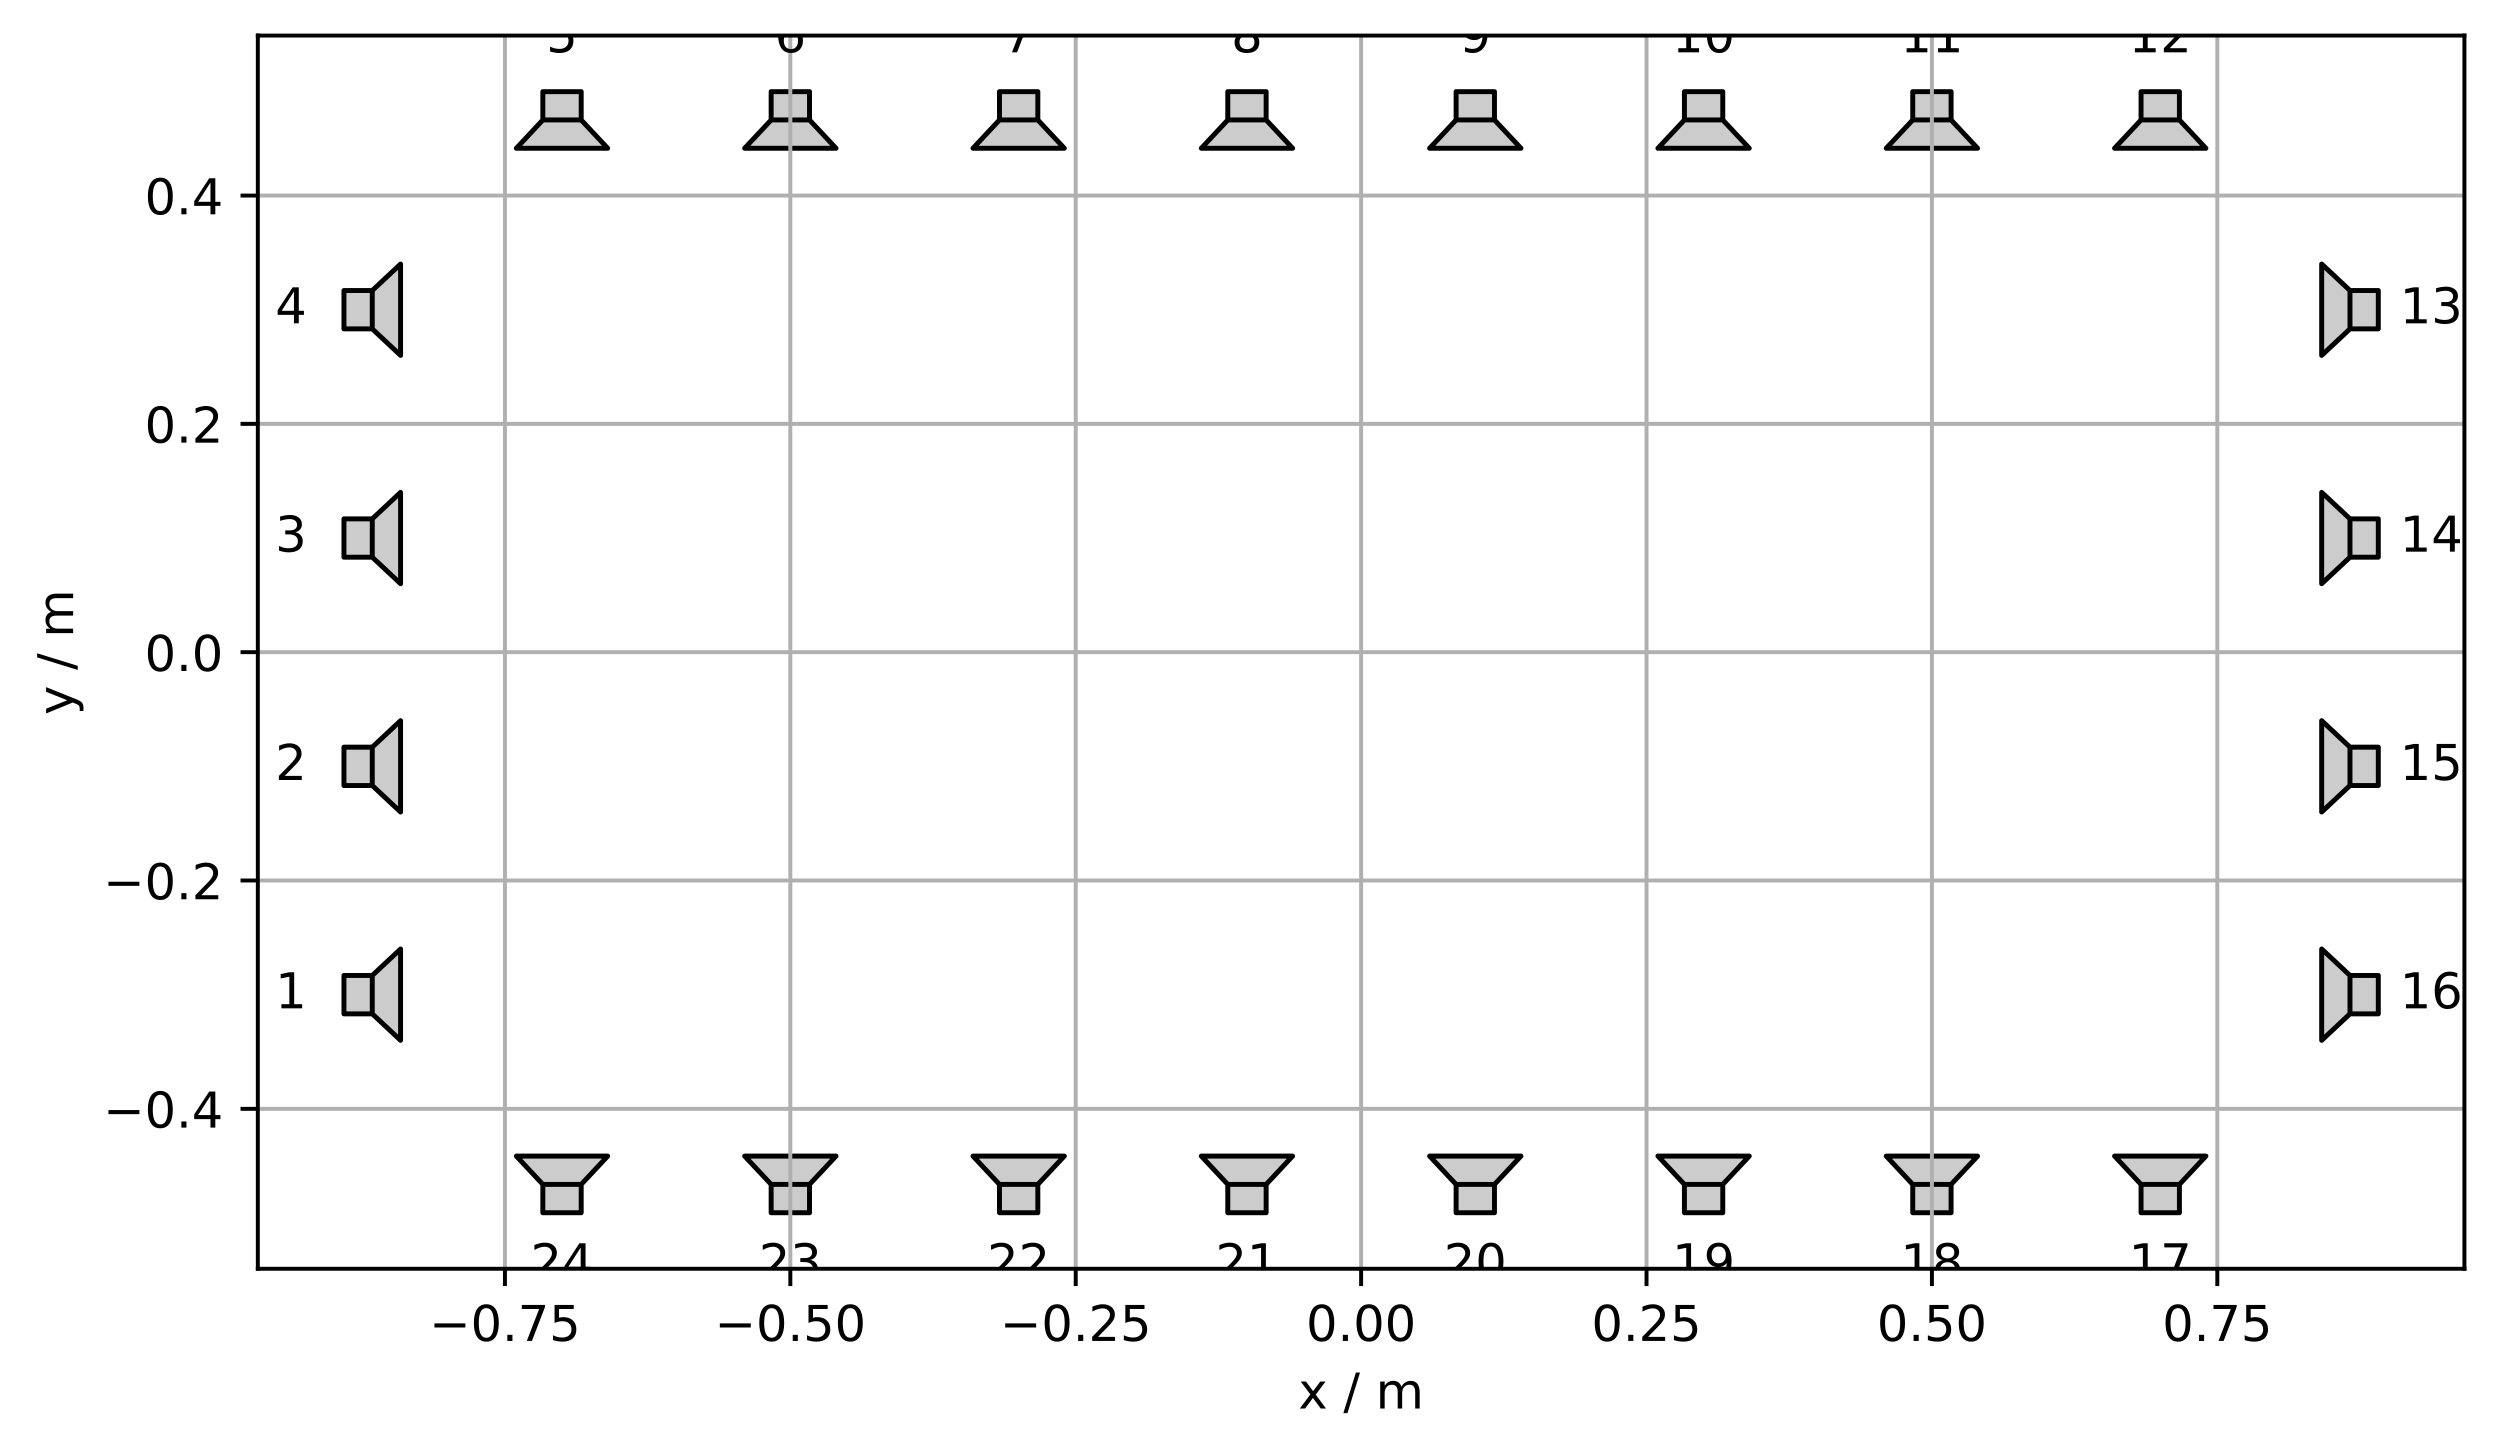 <?xml version="1.0" encoding="utf-8" standalone="no"?>
<!DOCTYPE svg PUBLIC "-//W3C//DTD SVG 1.1//EN"
  "http://www.w3.org/Graphics/SVG/1.1/DTD/svg11.dtd">
<!-- Created with matplotlib (https://matplotlib.org/) -->
<svg height="294.236pt" version="1.1" viewBox="0 0 505.761 294.236" width="505.761pt" xmlns="http://www.w3.org/2000/svg" xmlns:xlink="http://www.w3.org/1999/xlink">
 <defs>
  <style type="text/css">*{stroke-linecap:butt;stroke-linejoin:round;}</style>
 </defs>
 <g id="figure_1">
  <g id="patch_1">
   <path d="M 0 294.236 
L 505.761 294.236 
L 505.761 0 
L 0 0 
z
" style="fill:#ffffff;"/>
  </g>
  <g id="axes_1">
   <g id="patch_2">
    <path d="M 52.161 256.68 
L 498.561 256.68 
L 498.561 7.2 
L 52.161 7.2 
z
" style="fill:#ffffff;"/>
   </g>
   <g id="PatchCollection_1">
    <path clip-path="url(#pb23d5fad6a)" d="M 69.582 197.344 
L 75.31 197.344 
L 81.037 191.986 
L 81.037 210.462 
L 75.31 205.104 
L 69.582 205.104 
z
M 75.31 197.344 
L 75.31 205.104 
" style="fill:#cccccc;stroke:#000000;"/>
    <path clip-path="url(#pb23d5fad6a)" d="M 69.582 151.155 
L 75.31 151.155 
L 81.037 145.797 
L 81.037 164.273 
L 75.31 158.915 
L 69.582 158.915 
z
M 75.31 151.155 
L 75.31 158.915 
" style="fill:#cccccc;stroke:#000000;"/>
    <path clip-path="url(#pb23d5fad6a)" d="M 69.582 104.965 
L 75.31 104.965 
L 81.037 99.607 
L 81.037 118.083 
L 75.31 112.725 
L 69.582 112.725 
z
M 75.31 104.965 
L 75.31 112.725 
" style="fill:#cccccc;stroke:#000000;"/>
    <path clip-path="url(#pb23d5fad6a)" d="M 69.582 58.776 
L 75.31 58.776 
L 81.037 53.418 
L 81.037 71.894 
L 75.31 66.536 
L 69.582 66.536 
z
M 75.31 58.776 
L 75.31 66.536 
" style="fill:#cccccc;stroke:#000000;"/>
    <path clip-path="url(#pb23d5fad6a)" d="M 117.578 18.54 
L 117.578 24.267 
L 122.936 29.995 
L 104.46 29.995 
L 109.818 24.267 
L 109.818 18.54 
z
M 117.578 24.267 
L 109.818 24.267 
" style="fill:#cccccc;stroke:#000000;"/>
    <path clip-path="url(#pb23d5fad6a)" d="M 163.767 18.54 
L 163.767 24.267 
L 169.125 29.995 
L 150.649 29.995 
L 156.007 24.267 
L 156.007 18.54 
z
M 163.767 24.267 
L 156.007 24.267 
" style="fill:#cccccc;stroke:#000000;"/>
    <path clip-path="url(#pb23d5fad6a)" d="M 209.957 18.54 
L 209.957 24.267 
L 215.315 29.995 
L 196.839 29.995 
L 202.197 24.267 
L 202.197 18.54 
z
M 209.957 24.267 
L 202.197 24.267 
" style="fill:#cccccc;stroke:#000000;"/>
    <path clip-path="url(#pb23d5fad6a)" d="M 256.146 18.54 
L 256.146 24.267 
L 261.504 29.995 
L 243.028 29.995 
L 248.386 24.267 
L 248.386 18.54 
z
M 256.146 24.267 
L 248.386 24.267 
" style="fill:#cccccc;stroke:#000000;"/>
    <path clip-path="url(#pb23d5fad6a)" d="M 302.336 18.54 
L 302.336 24.267 
L 307.694 29.995 
L 289.218 29.995 
L 294.576 24.267 
L 294.576 18.54 
z
M 302.336 24.267 
L 294.576 24.267 
" style="fill:#cccccc;stroke:#000000;"/>
    <path clip-path="url(#pb23d5fad6a)" d="M 348.525 18.54 
L 348.525 24.267 
L 353.883 29.995 
L 335.407 29.995 
L 340.765 24.267 
L 340.765 18.54 
z
M 348.525 24.267 
L 340.765 24.267 
" style="fill:#cccccc;stroke:#000000;"/>
    <path clip-path="url(#pb23d5fad6a)" d="M 394.714 18.54 
L 394.714 24.267 
L 400.072 29.995 
L 381.597 29.995 
L 386.955 24.267 
L 386.955 18.54 
z
M 394.714 24.267 
L 386.955 24.267 
" style="fill:#cccccc;stroke:#000000;"/>
    <path clip-path="url(#pb23d5fad6a)" d="M 440.904 18.54 
L 440.904 24.267 
L 446.262 29.995 
L 427.786 29.995 
L 433.144 24.267 
L 433.144 18.54 
z
M 440.904 24.267 
L 433.144 24.267 
" style="fill:#cccccc;stroke:#000000;"/>
    <path clip-path="url(#pb23d5fad6a)" d="M 481.14 66.536 
L 475.412 66.536 
L 469.685 71.894 
L 469.685 53.418 
L 475.412 58.776 
L 481.14 58.776 
z
M 475.412 66.536 
L 475.412 58.776 
" style="fill:#cccccc;stroke:#000000;"/>
    <path clip-path="url(#pb23d5fad6a)" d="M 481.14 112.725 
L 475.412 112.725 
L 469.685 118.083 
L 469.685 99.607 
L 475.412 104.965 
L 481.14 104.965 
z
M 475.412 112.725 
L 475.412 104.965 
" style="fill:#cccccc;stroke:#000000;"/>
    <path clip-path="url(#pb23d5fad6a)" d="M 481.14 158.915 
L 475.412 158.915 
L 469.685 164.273 
L 469.685 145.797 
L 475.412 151.155 
L 481.14 151.155 
z
M 475.412 158.915 
L 475.412 151.155 
" style="fill:#cccccc;stroke:#000000;"/>
    <path clip-path="url(#pb23d5fad6a)" d="M 481.14 205.104 
L 475.412 205.104 
L 469.685 210.462 
L 469.685 191.986 
L 475.412 197.344 
L 481.14 197.344 
z
M 475.412 205.104 
L 475.412 197.344 
" style="fill:#cccccc;stroke:#000000;"/>
    <path clip-path="url(#pb23d5fad6a)" d="M 433.144 245.34 
L 433.144 239.613 
L 427.786 233.885 
L 446.262 233.885 
L 440.904 239.613 
L 440.904 245.34 
z
M 433.144 239.613 
L 440.904 239.613 
" style="fill:#cccccc;stroke:#000000;"/>
    <path clip-path="url(#pb23d5fad6a)" d="M 386.955 245.34 
L 386.955 239.613 
L 381.597 233.885 
L 400.072 233.885 
L 394.714 239.613 
L 394.714 245.34 
z
M 386.955 239.613 
L 394.714 239.613 
" style="fill:#cccccc;stroke:#000000;"/>
    <path clip-path="url(#pb23d5fad6a)" d="M 340.765 245.34 
L 340.765 239.613 
L 335.407 233.885 
L 353.883 233.885 
L 348.525 239.613 
L 348.525 245.34 
z
M 340.765 239.613 
L 348.525 239.613 
" style="fill:#cccccc;stroke:#000000;"/>
    <path clip-path="url(#pb23d5fad6a)" d="M 294.576 245.34 
L 294.576 239.613 
L 289.218 233.885 
L 307.694 233.885 
L 302.336 239.613 
L 302.336 245.34 
z
M 294.576 239.613 
L 302.336 239.613 
" style="fill:#cccccc;stroke:#000000;"/>
    <path clip-path="url(#pb23d5fad6a)" d="M 248.386 245.34 
L 248.386 239.613 
L 243.028 233.885 
L 261.504 233.885 
L 256.146 239.613 
L 256.146 245.34 
z
M 248.386 239.613 
L 256.146 239.613 
" style="fill:#cccccc;stroke:#000000;"/>
    <path clip-path="url(#pb23d5fad6a)" d="M 202.197 245.34 
L 202.197 239.613 
L 196.839 233.885 
L 215.315 233.885 
L 209.957 239.613 
L 209.957 245.34 
z
M 202.197 239.613 
L 209.957 239.613 
" style="fill:#cccccc;stroke:#000000;"/>
    <path clip-path="url(#pb23d5fad6a)" d="M 156.007 245.34 
L 156.007 239.613 
L 150.649 233.885 
L 169.125 233.885 
L 163.767 239.613 
L 163.767 245.34 
z
M 156.007 239.613 
L 163.767 239.613 
" style="fill:#cccccc;stroke:#000000;"/>
    <path clip-path="url(#pb23d5fad6a)" d="M 109.818 245.34 
L 109.818 239.613 
L 104.46 233.885 
L 122.936 233.885 
L 117.578 239.613 
L 117.578 245.34 
z
M 109.818 239.613 
L 117.578 239.613 
" style="fill:#cccccc;stroke:#000000;"/>
   </g>
   <g id="matplotlib.axis_1">
    <g id="xtick_1">
     <g id="line2d_1">
      <path clip-path="url(#pb23d5fad6a)" d="M 102.151 256.68 
L 102.151 7.2 
" style="fill:none;stroke:#b0b0b0;stroke-linecap:square;stroke-width:0.8;"/>
     </g>
     <g id="line2d_2">
      <defs>
       <path d="M 0 0 
L 0 3.5 
" id="m63946012a0" style="stroke:#000000;stroke-width:0.8;"/>
      </defs>
      <g>
       <use style="stroke:#000000;stroke-width:0.8;" x="102.151" xlink:href="#m63946012a0" y="256.68"/>
      </g>
     </g>
     <g id="text_1">
      <!-- −0.75 -->
      <g transform="translate(86.828 271.278)scale(0.1 -0.1)">
       <defs>
        <path d="M 10.594 35.5 
L 73.188 35.5 
L 73.188 27.203 
L 10.594 27.203 
z
" id="DejaVuSans-8722"/>
        <path d="M 31.781 66.406 
Q 24.172 66.406 20.328 58.906 
Q 16.5 51.422 16.5 36.375 
Q 16.5 21.391 20.328 13.891 
Q 24.172 6.391 31.781 6.391 
Q 39.453 6.391 43.281 13.891 
Q 47.125 21.391 47.125 36.375 
Q 47.125 51.422 43.281 58.906 
Q 39.453 66.406 31.781 66.406 
z
M 31.781 74.219 
Q 44.047 74.219 50.516 64.516 
Q 56.984 54.828 56.984 36.375 
Q 56.984 17.969 50.516 8.266 
Q 44.047 -1.422 31.781 -1.422 
Q 19.531 -1.422 13.062 8.266 
Q 6.594 17.969 6.594 36.375 
Q 6.594 54.828 13.062 64.516 
Q 19.531 74.219 31.781 74.219 
z
" id="DejaVuSans-48"/>
        <path d="M 10.688 12.406 
L 21 12.406 
L 21 0 
L 10.688 0 
z
" id="DejaVuSans-46"/>
        <path d="M 8.203 72.906 
L 55.078 72.906 
L 55.078 68.703 
L 28.609 0 
L 18.312 0 
L 43.219 64.594 
L 8.203 64.594 
z
" id="DejaVuSans-55"/>
        <path d="M 10.797 72.906 
L 49.516 72.906 
L 49.516 64.594 
L 19.828 64.594 
L 19.828 46.734 
Q 21.969 47.469 24.109 47.828 
Q 26.266 48.188 28.422 48.188 
Q 40.625 48.188 47.75 41.5 
Q 54.891 34.812 54.891 23.391 
Q 54.891 11.625 47.562 5.094 
Q 40.234 -1.422 26.906 -1.422 
Q 22.312 -1.422 17.547 -0.641 
Q 12.797 0.141 7.719 1.703 
L 7.719 11.625 
Q 12.109 9.234 16.797 8.062 
Q 21.484 6.891 26.703 6.891 
Q 35.156 6.891 40.078 11.328 
Q 45.016 15.766 45.016 23.391 
Q 45.016 31 40.078 35.438 
Q 35.156 39.891 26.703 39.891 
Q 22.75 39.891 18.812 39.016 
Q 14.891 38.141 10.797 36.281 
z
" id="DejaVuSans-53"/>
       </defs>
       <use xlink:href="#DejaVuSans-8722"/>
       <use x="83.789" xlink:href="#DejaVuSans-48"/>
       <use x="147.412" xlink:href="#DejaVuSans-46"/>
       <use x="179.199" xlink:href="#DejaVuSans-55"/>
       <use x="242.822" xlink:href="#DejaVuSans-53"/>
      </g>
     </g>
    </g>
    <g id="xtick_2">
     <g id="line2d_3">
      <path clip-path="url(#pb23d5fad6a)" d="M 159.887 256.68 
L 159.887 7.2 
" style="fill:none;stroke:#b0b0b0;stroke-linecap:square;stroke-width:0.8;"/>
     </g>
     <g id="line2d_4">
      <g>
       <use style="stroke:#000000;stroke-width:0.8;" x="159.887" xlink:href="#m63946012a0" y="256.68"/>
      </g>
     </g>
     <g id="text_2">
      <!-- −0.50 -->
      <g transform="translate(144.565 271.278)scale(0.1 -0.1)">
       <use xlink:href="#DejaVuSans-8722"/>
       <use x="83.789" xlink:href="#DejaVuSans-48"/>
       <use x="147.412" xlink:href="#DejaVuSans-46"/>
       <use x="179.199" xlink:href="#DejaVuSans-53"/>
       <use x="242.822" xlink:href="#DejaVuSans-48"/>
      </g>
     </g>
    </g>
    <g id="xtick_3">
     <g id="line2d_5">
      <path clip-path="url(#pb23d5fad6a)" d="M 217.624 256.68 
L 217.624 7.2 
" style="fill:none;stroke:#b0b0b0;stroke-linecap:square;stroke-width:0.8;"/>
     </g>
     <g id="line2d_6">
      <g>
       <use style="stroke:#000000;stroke-width:0.8;" x="217.624" xlink:href="#m63946012a0" y="256.68"/>
      </g>
     </g>
     <g id="text_3">
      <!-- −0.25 -->
      <g transform="translate(202.301 271.278)scale(0.1 -0.1)">
       <defs>
        <path d="M 19.188 8.297 
L 53.609 8.297 
L 53.609 0 
L 7.328 0 
L 7.328 8.297 
Q 12.938 14.109 22.625 23.891 
Q 32.328 33.688 34.812 36.531 
Q 39.547 41.844 41.422 45.531 
Q 43.312 49.219 43.312 52.781 
Q 43.312 58.594 39.234 62.25 
Q 35.156 65.922 28.609 65.922 
Q 23.969 65.922 18.812 64.312 
Q 13.672 62.703 7.812 59.422 
L 7.812 69.391 
Q 13.766 71.781 18.938 73 
Q 24.125 74.219 28.422 74.219 
Q 39.75 74.219 46.484 68.547 
Q 53.219 62.891 53.219 53.422 
Q 53.219 48.922 51.531 44.891 
Q 49.859 40.875 45.406 35.406 
Q 44.188 33.984 37.641 27.219 
Q 31.109 20.453 19.188 8.297 
z
" id="DejaVuSans-50"/>
       </defs>
       <use xlink:href="#DejaVuSans-8722"/>
       <use x="83.789" xlink:href="#DejaVuSans-48"/>
       <use x="147.412" xlink:href="#DejaVuSans-46"/>
       <use x="179.199" xlink:href="#DejaVuSans-50"/>
       <use x="242.822" xlink:href="#DejaVuSans-53"/>
      </g>
     </g>
    </g>
    <g id="xtick_4">
     <g id="line2d_7">
      <path clip-path="url(#pb23d5fad6a)" d="M 275.361 256.68 
L 275.361 7.2 
" style="fill:none;stroke:#b0b0b0;stroke-linecap:square;stroke-width:0.8;"/>
     </g>
     <g id="line2d_8">
      <g>
       <use style="stroke:#000000;stroke-width:0.8;" x="275.361" xlink:href="#m63946012a0" y="256.68"/>
      </g>
     </g>
     <g id="text_4">
      <!-- 0.00 -->
      <g transform="translate(264.228 271.278)scale(0.1 -0.1)">
       <use xlink:href="#DejaVuSans-48"/>
       <use x="63.623" xlink:href="#DejaVuSans-46"/>
       <use x="95.41" xlink:href="#DejaVuSans-48"/>
       <use x="159.033" xlink:href="#DejaVuSans-48"/>
      </g>
     </g>
    </g>
    <g id="xtick_5">
     <g id="line2d_9">
      <path clip-path="url(#pb23d5fad6a)" d="M 333.098 256.68 
L 333.098 7.2 
" style="fill:none;stroke:#b0b0b0;stroke-linecap:square;stroke-width:0.8;"/>
     </g>
     <g id="line2d_10">
      <g>
       <use style="stroke:#000000;stroke-width:0.8;" x="333.098" xlink:href="#m63946012a0" y="256.68"/>
      </g>
     </g>
     <g id="text_5">
      <!-- 0.25 -->
      <g transform="translate(321.965 271.278)scale(0.1 -0.1)">
       <use xlink:href="#DejaVuSans-48"/>
       <use x="63.623" xlink:href="#DejaVuSans-46"/>
       <use x="95.41" xlink:href="#DejaVuSans-50"/>
       <use x="159.033" xlink:href="#DejaVuSans-53"/>
      </g>
     </g>
    </g>
    <g id="xtick_6">
     <g id="line2d_11">
      <path clip-path="url(#pb23d5fad6a)" d="M 390.835 256.68 
L 390.835 7.2 
" style="fill:none;stroke:#b0b0b0;stroke-linecap:square;stroke-width:0.8;"/>
     </g>
     <g id="line2d_12">
      <g>
       <use style="stroke:#000000;stroke-width:0.8;" x="390.835" xlink:href="#m63946012a0" y="256.68"/>
      </g>
     </g>
     <g id="text_6">
      <!-- 0.50 -->
      <g transform="translate(379.702 271.278)scale(0.1 -0.1)">
       <use xlink:href="#DejaVuSans-48"/>
       <use x="63.623" xlink:href="#DejaVuSans-46"/>
       <use x="95.41" xlink:href="#DejaVuSans-53"/>
       <use x="159.033" xlink:href="#DejaVuSans-48"/>
      </g>
     </g>
    </g>
    <g id="xtick_7">
     <g id="line2d_13">
      <path clip-path="url(#pb23d5fad6a)" d="M 448.571 256.68 
L 448.571 7.2 
" style="fill:none;stroke:#b0b0b0;stroke-linecap:square;stroke-width:0.8;"/>
     </g>
     <g id="line2d_14">
      <g>
       <use style="stroke:#000000;stroke-width:0.8;" x="448.571" xlink:href="#m63946012a0" y="256.68"/>
      </g>
     </g>
     <g id="text_7">
      <!-- 0.75 -->
      <g transform="translate(437.439 271.278)scale(0.1 -0.1)">
       <use xlink:href="#DejaVuSans-48"/>
       <use x="63.623" xlink:href="#DejaVuSans-46"/>
       <use x="95.41" xlink:href="#DejaVuSans-55"/>
       <use x="159.033" xlink:href="#DejaVuSans-53"/>
      </g>
     </g>
    </g>
    <g id="text_8">
     <!-- x / m -->
     <g transform="translate(262.669 284.957)scale(0.1 -0.1)">
      <defs>
       <path d="M 54.891 54.688 
L 35.109 28.078 
L 55.906 0 
L 45.312 0 
L 29.391 21.484 
L 13.484 0 
L 2.875 0 
L 24.125 28.609 
L 4.688 54.688 
L 15.281 54.688 
L 29.781 35.203 
L 44.281 54.688 
z
" id="DejaVuSans-120"/>
       <path id="DejaVuSans-32"/>
       <path d="M 25.391 72.906 
L 33.688 72.906 
L 8.297 -9.281 
L 0 -9.281 
z
" id="DejaVuSans-47"/>
       <path d="M 52 44.188 
Q 55.375 50.25 60.062 53.125 
Q 64.75 56 71.094 56 
Q 79.641 56 84.281 50.016 
Q 88.922 44.047 88.922 33.016 
L 88.922 0 
L 79.891 0 
L 79.891 32.719 
Q 79.891 40.578 77.094 44.375 
Q 74.312 48.188 68.609 48.188 
Q 61.625 48.188 57.562 43.547 
Q 53.516 38.922 53.516 30.906 
L 53.516 0 
L 44.484 0 
L 44.484 32.719 
Q 44.484 40.625 41.703 44.406 
Q 38.922 48.188 33.109 48.188 
Q 26.219 48.188 22.156 43.531 
Q 18.109 38.875 18.109 30.906 
L 18.109 0 
L 9.078 0 
L 9.078 54.688 
L 18.109 54.688 
L 18.109 46.188 
Q 21.188 51.219 25.484 53.609 
Q 29.781 56 35.688 56 
Q 41.656 56 45.828 52.969 
Q 50 49.953 52 44.188 
z
" id="DejaVuSans-109"/>
      </defs>
      <use xlink:href="#DejaVuSans-120"/>
      <use x="59.18" xlink:href="#DejaVuSans-32"/>
      <use x="90.967" xlink:href="#DejaVuSans-47"/>
      <use x="124.658" xlink:href="#DejaVuSans-32"/>
      <use x="156.445" xlink:href="#DejaVuSans-109"/>
     </g>
    </g>
   </g>
   <g id="matplotlib.axis_2">
    <g id="ytick_1">
     <g id="line2d_15">
      <path clip-path="url(#pb23d5fad6a)" d="M 52.161 224.319 
L 498.561 224.319 
" style="fill:none;stroke:#b0b0b0;stroke-linecap:square;stroke-width:0.8;"/>
     </g>
     <g id="line2d_16">
      <defs>
       <path d="M 0 0 
L -3.5 0 
" id="m30668082c9" style="stroke:#000000;stroke-width:0.8;"/>
      </defs>
      <g>
       <use style="stroke:#000000;stroke-width:0.8;" x="52.161" xlink:href="#m30668082c9" y="224.319"/>
      </g>
     </g>
     <g id="text_9">
      <!-- −0.4 -->
      <g transform="translate(20.878 228.118)scale(0.1 -0.1)">
       <defs>
        <path d="M 37.797 64.312 
L 12.891 25.391 
L 37.797 25.391 
z
M 35.203 72.906 
L 47.609 72.906 
L 47.609 25.391 
L 58.016 25.391 
L 58.016 17.188 
L 47.609 17.188 
L 47.609 0 
L 37.797 0 
L 37.797 17.188 
L 4.891 17.188 
L 4.891 26.703 
z
" id="DejaVuSans-52"/>
       </defs>
       <use xlink:href="#DejaVuSans-8722"/>
       <use x="83.789" xlink:href="#DejaVuSans-48"/>
       <use x="147.412" xlink:href="#DejaVuSans-46"/>
       <use x="179.199" xlink:href="#DejaVuSans-52"/>
      </g>
     </g>
    </g>
    <g id="ytick_2">
     <g id="line2d_17">
      <path clip-path="url(#pb23d5fad6a)" d="M 52.161 178.129 
L 498.561 178.129 
" style="fill:none;stroke:#b0b0b0;stroke-linecap:square;stroke-width:0.8;"/>
     </g>
     <g id="line2d_18">
      <g>
       <use style="stroke:#000000;stroke-width:0.8;" x="52.161" xlink:href="#m30668082c9" y="178.129"/>
      </g>
     </g>
     <g id="text_10">
      <!-- −0.2 -->
      <g transform="translate(20.878 181.929)scale(0.1 -0.1)">
       <use xlink:href="#DejaVuSans-8722"/>
       <use x="83.789" xlink:href="#DejaVuSans-48"/>
       <use x="147.412" xlink:href="#DejaVuSans-46"/>
       <use x="179.199" xlink:href="#DejaVuSans-50"/>
      </g>
     </g>
    </g>
    <g id="ytick_3">
     <g id="line2d_19">
      <path clip-path="url(#pb23d5fad6a)" d="M 52.161 131.94 
L 498.561 131.94 
" style="fill:none;stroke:#b0b0b0;stroke-linecap:square;stroke-width:0.8;"/>
     </g>
     <g id="line2d_20">
      <g>
       <use style="stroke:#000000;stroke-width:0.8;" x="52.161" xlink:href="#m30668082c9" y="131.94"/>
      </g>
     </g>
     <g id="text_11">
      <!-- 0.0 -->
      <g transform="translate(29.258 135.739)scale(0.1 -0.1)">
       <use xlink:href="#DejaVuSans-48"/>
       <use x="63.623" xlink:href="#DejaVuSans-46"/>
       <use x="95.41" xlink:href="#DejaVuSans-48"/>
      </g>
     </g>
    </g>
    <g id="ytick_4">
     <g id="line2d_21">
      <path clip-path="url(#pb23d5fad6a)" d="M 52.161 85.751 
L 498.561 85.751 
" style="fill:none;stroke:#b0b0b0;stroke-linecap:square;stroke-width:0.8;"/>
     </g>
     <g id="line2d_22">
      <g>
       <use style="stroke:#000000;stroke-width:0.8;" x="52.161" xlink:href="#m30668082c9" y="85.751"/>
      </g>
     </g>
     <g id="text_12">
      <!-- 0.2 -->
      <g transform="translate(29.258 89.55)scale(0.1 -0.1)">
       <use xlink:href="#DejaVuSans-48"/>
       <use x="63.623" xlink:href="#DejaVuSans-46"/>
       <use x="95.41" xlink:href="#DejaVuSans-50"/>
      </g>
     </g>
    </g>
    <g id="ytick_5">
     <g id="line2d_23">
      <path clip-path="url(#pb23d5fad6a)" d="M 52.161 39.561 
L 498.561 39.561 
" style="fill:none;stroke:#b0b0b0;stroke-linecap:square;stroke-width:0.8;"/>
     </g>
     <g id="line2d_24">
      <g>
       <use style="stroke:#000000;stroke-width:0.8;" x="52.161" xlink:href="#m30668082c9" y="39.561"/>
      </g>
     </g>
     <g id="text_13">
      <!-- 0.4 -->
      <g transform="translate(29.258 43.36)scale(0.1 -0.1)">
       <use xlink:href="#DejaVuSans-48"/>
       <use x="63.623" xlink:href="#DejaVuSans-46"/>
       <use x="95.41" xlink:href="#DejaVuSans-52"/>
      </g>
     </g>
    </g>
    <g id="text_14">
     <!-- y / m -->
     <g transform="translate(14.798 144.632)rotate(-90)scale(0.1 -0.1)">
      <defs>
       <path d="M 32.172 -5.078 
Q 28.375 -14.844 24.75 -17.812 
Q 21.141 -20.797 15.094 -20.797 
L 7.906 -20.797 
L 7.906 -13.281 
L 13.188 -13.281 
Q 16.891 -13.281 18.938 -11.516 
Q 21 -9.766 23.484 -3.219 
L 25.094 0.875 
L 2.984 54.688 
L 12.5 54.688 
L 29.594 11.922 
L 46.688 54.688 
L 56.203 54.688 
z
" id="DejaVuSans-121"/>
      </defs>
      <use xlink:href="#DejaVuSans-121"/>
      <use x="59.18" xlink:href="#DejaVuSans-32"/>
      <use x="90.967" xlink:href="#DejaVuSans-47"/>
      <use x="124.658" xlink:href="#DejaVuSans-32"/>
      <use x="156.445" xlink:href="#DejaVuSans-109"/>
     </g>
    </g>
   </g>
   <g id="patch_3">
    <path d="M 52.161 256.68 
L 52.161 7.2 
" style="fill:none;stroke:#000000;stroke-linecap:square;stroke-linejoin:miter;stroke-width:0.8;"/>
   </g>
   <g id="patch_4">
    <path d="M 498.561 256.68 
L 498.561 7.2 
" style="fill:none;stroke:#000000;stroke-linecap:square;stroke-linejoin:miter;stroke-width:0.8;"/>
   </g>
   <g id="patch_5">
    <path d="M 52.161 256.68 
L 498.561 256.68 
" style="fill:none;stroke:#000000;stroke-linecap:square;stroke-linejoin:miter;stroke-width:0.8;"/>
   </g>
   <g id="patch_6">
    <path d="M 52.161 7.2 
L 498.561 7.2 
" style="fill:none;stroke:#000000;stroke-linecap:square;stroke-linejoin:miter;stroke-width:0.8;"/>
   </g>
   <g id="text_15">
    <g clip-path="url(#pb23d5fad6a)">
     <!-- 1 -->
     <g transform="translate(55.685 203.984)scale(0.1 -0.1)">
      <defs>
       <path d="M 12.406 8.297 
L 28.516 8.297 
L 28.516 63.922 
L 10.984 60.406 
L 10.984 69.391 
L 28.422 72.906 
L 38.281 72.906 
L 38.281 8.297 
L 54.391 8.297 
L 54.391 0 
L 12.406 0 
z
" id="DejaVuSans-49"/>
      </defs>
      <use xlink:href="#DejaVuSans-49"/>
     </g>
    </g>
   </g>
   <g id="text_16">
    <g clip-path="url(#pb23d5fad6a)">
     <!-- 2 -->
     <g transform="translate(55.685 157.794)scale(0.1 -0.1)">
      <use xlink:href="#DejaVuSans-50"/>
     </g>
    </g>
   </g>
   <g id="text_17">
    <g clip-path="url(#pb23d5fad6a)">
     <!-- 3 -->
     <g transform="translate(55.685 111.605)scale(0.1 -0.1)">
      <defs>
       <path d="M 40.578 39.312 
Q 47.656 37.797 51.625 33 
Q 55.609 28.219 55.609 21.188 
Q 55.609 10.406 48.188 4.484 
Q 40.766 -1.422 27.094 -1.422 
Q 22.516 -1.422 17.656 -0.516 
Q 12.797 0.391 7.625 2.203 
L 7.625 11.719 
Q 11.719 9.328 16.594 8.109 
Q 21.484 6.891 26.812 6.891 
Q 36.078 6.891 40.938 10.547 
Q 45.797 14.203 45.797 21.188 
Q 45.797 27.641 41.281 31.266 
Q 36.766 34.906 28.719 34.906 
L 20.219 34.906 
L 20.219 43.016 
L 29.109 43.016 
Q 36.375 43.016 40.234 45.922 
Q 44.094 48.828 44.094 54.297 
Q 44.094 59.906 40.109 62.906 
Q 36.141 65.922 28.719 65.922 
Q 24.656 65.922 20.016 65.031 
Q 15.375 64.156 9.812 62.312 
L 9.812 71.094 
Q 15.438 72.656 20.344 73.438 
Q 25.25 74.219 29.594 74.219 
Q 40.828 74.219 47.359 69.109 
Q 53.906 64.016 53.906 55.328 
Q 53.906 49.266 50.438 45.094 
Q 46.969 40.922 40.578 39.312 
z
" id="DejaVuSans-51"/>
      </defs>
      <use xlink:href="#DejaVuSans-51"/>
     </g>
    </g>
   </g>
   <g id="text_18">
    <g clip-path="url(#pb23d5fad6a)">
     <!-- 4 -->
     <g transform="translate(55.685 65.415)scale(0.1 -0.1)">
      <use xlink:href="#DejaVuSans-52"/>
     </g>
    </g>
   </g>
   <g id="text_19">
    <g clip-path="url(#pb23d5fad6a)">
     <!-- 5 -->
     <g transform="translate(110.517 10.583)scale(0.1 -0.1)">
      <use xlink:href="#DejaVuSans-53"/>
     </g>
    </g>
   </g>
   <g id="text_20">
    <g clip-path="url(#pb23d5fad6a)">
     <!-- 6 -->
     <g transform="translate(156.706 10.583)scale(0.1 -0.1)">
      <defs>
       <path d="M 33.016 40.375 
Q 26.375 40.375 22.484 35.828 
Q 18.609 31.297 18.609 23.391 
Q 18.609 15.531 22.484 10.953 
Q 26.375 6.391 33.016 6.391 
Q 39.656 6.391 43.531 10.953 
Q 47.406 15.531 47.406 23.391 
Q 47.406 31.297 43.531 35.828 
Q 39.656 40.375 33.016 40.375 
z
M 52.594 71.297 
L 52.594 62.312 
Q 48.875 64.062 45.094 64.984 
Q 41.312 65.922 37.594 65.922 
Q 27.828 65.922 22.672 59.328 
Q 17.531 52.734 16.797 39.406 
Q 19.672 43.656 24.016 45.922 
Q 28.375 48.188 33.594 48.188 
Q 44.578 48.188 50.953 41.516 
Q 57.328 34.859 57.328 23.391 
Q 57.328 12.156 50.688 5.359 
Q 44.047 -1.422 33.016 -1.422 
Q 20.359 -1.422 13.672 8.266 
Q 6.984 17.969 6.984 36.375 
Q 6.984 53.656 15.188 63.938 
Q 23.391 74.219 37.203 74.219 
Q 40.922 74.219 44.703 73.484 
Q 48.484 72.75 52.594 71.297 
z
" id="DejaVuSans-54"/>
      </defs>
      <use xlink:href="#DejaVuSans-54"/>
     </g>
    </g>
   </g>
   <g id="text_21">
    <g clip-path="url(#pb23d5fad6a)">
     <!-- 7 -->
     <g transform="translate(202.896 10.583)scale(0.1 -0.1)">
      <use xlink:href="#DejaVuSans-55"/>
     </g>
    </g>
   </g>
   <g id="text_22">
    <g clip-path="url(#pb23d5fad6a)">
     <!-- 8 -->
     <g transform="translate(249.085 10.583)scale(0.1 -0.1)">
      <defs>
       <path d="M 31.781 34.625 
Q 24.75 34.625 20.719 30.859 
Q 16.703 27.094 16.703 20.516 
Q 16.703 13.922 20.719 10.156 
Q 24.75 6.391 31.781 6.391 
Q 38.812 6.391 42.859 10.172 
Q 46.922 13.969 46.922 20.516 
Q 46.922 27.094 42.891 30.859 
Q 38.875 34.625 31.781 34.625 
z
M 21.922 38.812 
Q 15.578 40.375 12.031 44.719 
Q 8.5 49.078 8.5 55.328 
Q 8.5 64.062 14.719 69.141 
Q 20.953 74.219 31.781 74.219 
Q 42.672 74.219 48.875 69.141 
Q 55.078 64.062 55.078 55.328 
Q 55.078 49.078 51.531 44.719 
Q 48 40.375 41.703 38.812 
Q 48.828 37.156 52.797 32.312 
Q 56.781 27.484 56.781 20.516 
Q 56.781 9.906 50.312 4.234 
Q 43.844 -1.422 31.781 -1.422 
Q 19.734 -1.422 13.25 4.234 
Q 6.781 9.906 6.781 20.516 
Q 6.781 27.484 10.781 32.312 
Q 14.797 37.156 21.922 38.812 
z
M 18.312 54.391 
Q 18.312 48.734 21.844 45.562 
Q 25.391 42.391 31.781 42.391 
Q 38.141 42.391 41.719 45.562 
Q 45.312 48.734 45.312 54.391 
Q 45.312 60.062 41.719 63.234 
Q 38.141 66.406 31.781 66.406 
Q 25.391 66.406 21.844 63.234 
Q 18.312 60.062 18.312 54.391 
z
" id="DejaVuSans-56"/>
      </defs>
      <use xlink:href="#DejaVuSans-56"/>
     </g>
    </g>
   </g>
   <g id="text_23">
    <g clip-path="url(#pb23d5fad6a)">
     <!-- 9 -->
     <g transform="translate(295.274 10.583)scale(0.1 -0.1)">
      <defs>
       <path d="M 10.984 1.516 
L 10.984 10.5 
Q 14.703 8.734 18.5 7.812 
Q 22.312 6.891 25.984 6.891 
Q 35.75 6.891 40.891 13.453 
Q 46.047 20.016 46.781 33.406 
Q 43.953 29.203 39.594 26.953 
Q 35.25 24.703 29.984 24.703 
Q 19.047 24.703 12.672 31.312 
Q 6.297 37.938 6.297 49.422 
Q 6.297 60.641 12.938 67.422 
Q 19.578 74.219 30.609 74.219 
Q 43.266 74.219 49.922 64.516 
Q 56.594 54.828 56.594 36.375 
Q 56.594 19.141 48.406 8.859 
Q 40.234 -1.422 26.422 -1.422 
Q 22.703 -1.422 18.891 -0.688 
Q 15.094 0.047 10.984 1.516 
z
M 30.609 32.422 
Q 37.25 32.422 41.125 36.953 
Q 45.016 41.5 45.016 49.422 
Q 45.016 57.281 41.125 61.844 
Q 37.25 66.406 30.609 66.406 
Q 23.969 66.406 20.094 61.844 
Q 16.219 57.281 16.219 49.422 
Q 16.219 41.5 20.094 36.953 
Q 23.969 32.422 30.609 32.422 
z
" id="DejaVuSans-57"/>
      </defs>
      <use xlink:href="#DejaVuSans-57"/>
     </g>
    </g>
   </g>
   <g id="text_24">
    <g clip-path="url(#pb23d5fad6a)">
     <!-- 10 -->
     <g transform="translate(338.283 10.583)scale(0.1 -0.1)">
      <use xlink:href="#DejaVuSans-49"/>
      <use x="63.623" xlink:href="#DejaVuSans-48"/>
     </g>
    </g>
   </g>
   <g id="text_25">
    <g clip-path="url(#pb23d5fad6a)">
     <!-- 11 -->
     <g transform="translate(384.472 10.583)scale(0.1 -0.1)">
      <use xlink:href="#DejaVuSans-49"/>
      <use x="63.623" xlink:href="#DejaVuSans-49"/>
     </g>
    </g>
   </g>
   <g id="text_26">
    <g clip-path="url(#pb23d5fad6a)">
     <!-- 12 -->
     <g transform="translate(430.661 10.583)scale(0.1 -0.1)">
      <use xlink:href="#DejaVuSans-49"/>
      <use x="63.623" xlink:href="#DejaVuSans-50"/>
     </g>
    </g>
   </g>
   <g id="text_27">
    <g clip-path="url(#pb23d5fad6a)">
     <!-- 13 -->
     <g transform="translate(485.493 65.415)scale(0.1 -0.1)">
      <use xlink:href="#DejaVuSans-49"/>
      <use x="63.623" xlink:href="#DejaVuSans-51"/>
     </g>
    </g>
   </g>
   <g id="text_28">
    <g clip-path="url(#pb23d5fad6a)">
     <!-- 14 -->
     <g transform="translate(485.493 111.605)scale(0.1 -0.1)">
      <use xlink:href="#DejaVuSans-49"/>
      <use x="63.623" xlink:href="#DejaVuSans-52"/>
     </g>
    </g>
   </g>
   <g id="text_29">
    <g clip-path="url(#pb23d5fad6a)">
     <!-- 15 -->
     <g transform="translate(485.493 157.794)scale(0.1 -0.1)">
      <use xlink:href="#DejaVuSans-49"/>
      <use x="63.623" xlink:href="#DejaVuSans-53"/>
     </g>
    </g>
   </g>
   <g id="text_30">
    <g clip-path="url(#pb23d5fad6a)">
     <!-- 16 -->
     <g transform="translate(485.493 203.984)scale(0.1 -0.1)">
      <use xlink:href="#DejaVuSans-49"/>
      <use x="63.623" xlink:href="#DejaVuSans-54"/>
     </g>
    </g>
   </g>
   <g id="text_31">
    <g clip-path="url(#pb23d5fad6a)">
     <!-- 17 -->
     <g transform="translate(430.661 258.815)scale(0.1 -0.1)">
      <use xlink:href="#DejaVuSans-49"/>
      <use x="63.623" xlink:href="#DejaVuSans-55"/>
     </g>
    </g>
   </g>
   <g id="text_32">
    <g clip-path="url(#pb23d5fad6a)">
     <!-- 18 -->
     <g transform="translate(384.472 258.815)scale(0.1 -0.1)">
      <use xlink:href="#DejaVuSans-49"/>
      <use x="63.623" xlink:href="#DejaVuSans-56"/>
     </g>
    </g>
   </g>
   <g id="text_33">
    <g clip-path="url(#pb23d5fad6a)">
     <!-- 19 -->
     <g transform="translate(338.283 258.815)scale(0.1 -0.1)">
      <use xlink:href="#DejaVuSans-49"/>
      <use x="63.623" xlink:href="#DejaVuSans-57"/>
     </g>
    </g>
   </g>
   <g id="text_34">
    <g clip-path="url(#pb23d5fad6a)">
     <!-- 20 -->
     <g transform="translate(292.093 258.815)scale(0.1 -0.1)">
      <use xlink:href="#DejaVuSans-50"/>
      <use x="63.623" xlink:href="#DejaVuSans-48"/>
     </g>
    </g>
   </g>
   <g id="text_35">
    <g clip-path="url(#pb23d5fad6a)">
     <!-- 21 -->
     <g transform="translate(245.904 258.815)scale(0.1 -0.1)">
      <use xlink:href="#DejaVuSans-50"/>
      <use x="63.623" xlink:href="#DejaVuSans-49"/>
     </g>
    </g>
   </g>
   <g id="text_36">
    <g clip-path="url(#pb23d5fad6a)">
     <!-- 22 -->
     <g transform="translate(199.714 258.815)scale(0.1 -0.1)">
      <use xlink:href="#DejaVuSans-50"/>
      <use x="63.623" xlink:href="#DejaVuSans-50"/>
     </g>
    </g>
   </g>
   <g id="text_37">
    <g clip-path="url(#pb23d5fad6a)">
     <!-- 23 -->
     <g transform="translate(153.525 258.815)scale(0.1 -0.1)">
      <use xlink:href="#DejaVuSans-50"/>
      <use x="63.623" xlink:href="#DejaVuSans-51"/>
     </g>
    </g>
   </g>
   <g id="text_38">
    <g clip-path="url(#pb23d5fad6a)">
     <!-- 24 -->
     <g transform="translate(107.335 258.815)scale(0.1 -0.1)">
      <use xlink:href="#DejaVuSans-50"/>
      <use x="63.623" xlink:href="#DejaVuSans-52"/>
     </g>
    </g>
   </g>
  </g>
 </g>
 <defs>
  <clipPath id="pb23d5fad6a">
   <rect height="249.48" width="446.4" x="52.161" y="7.2"/>
  </clipPath>
 </defs>
</svg>
